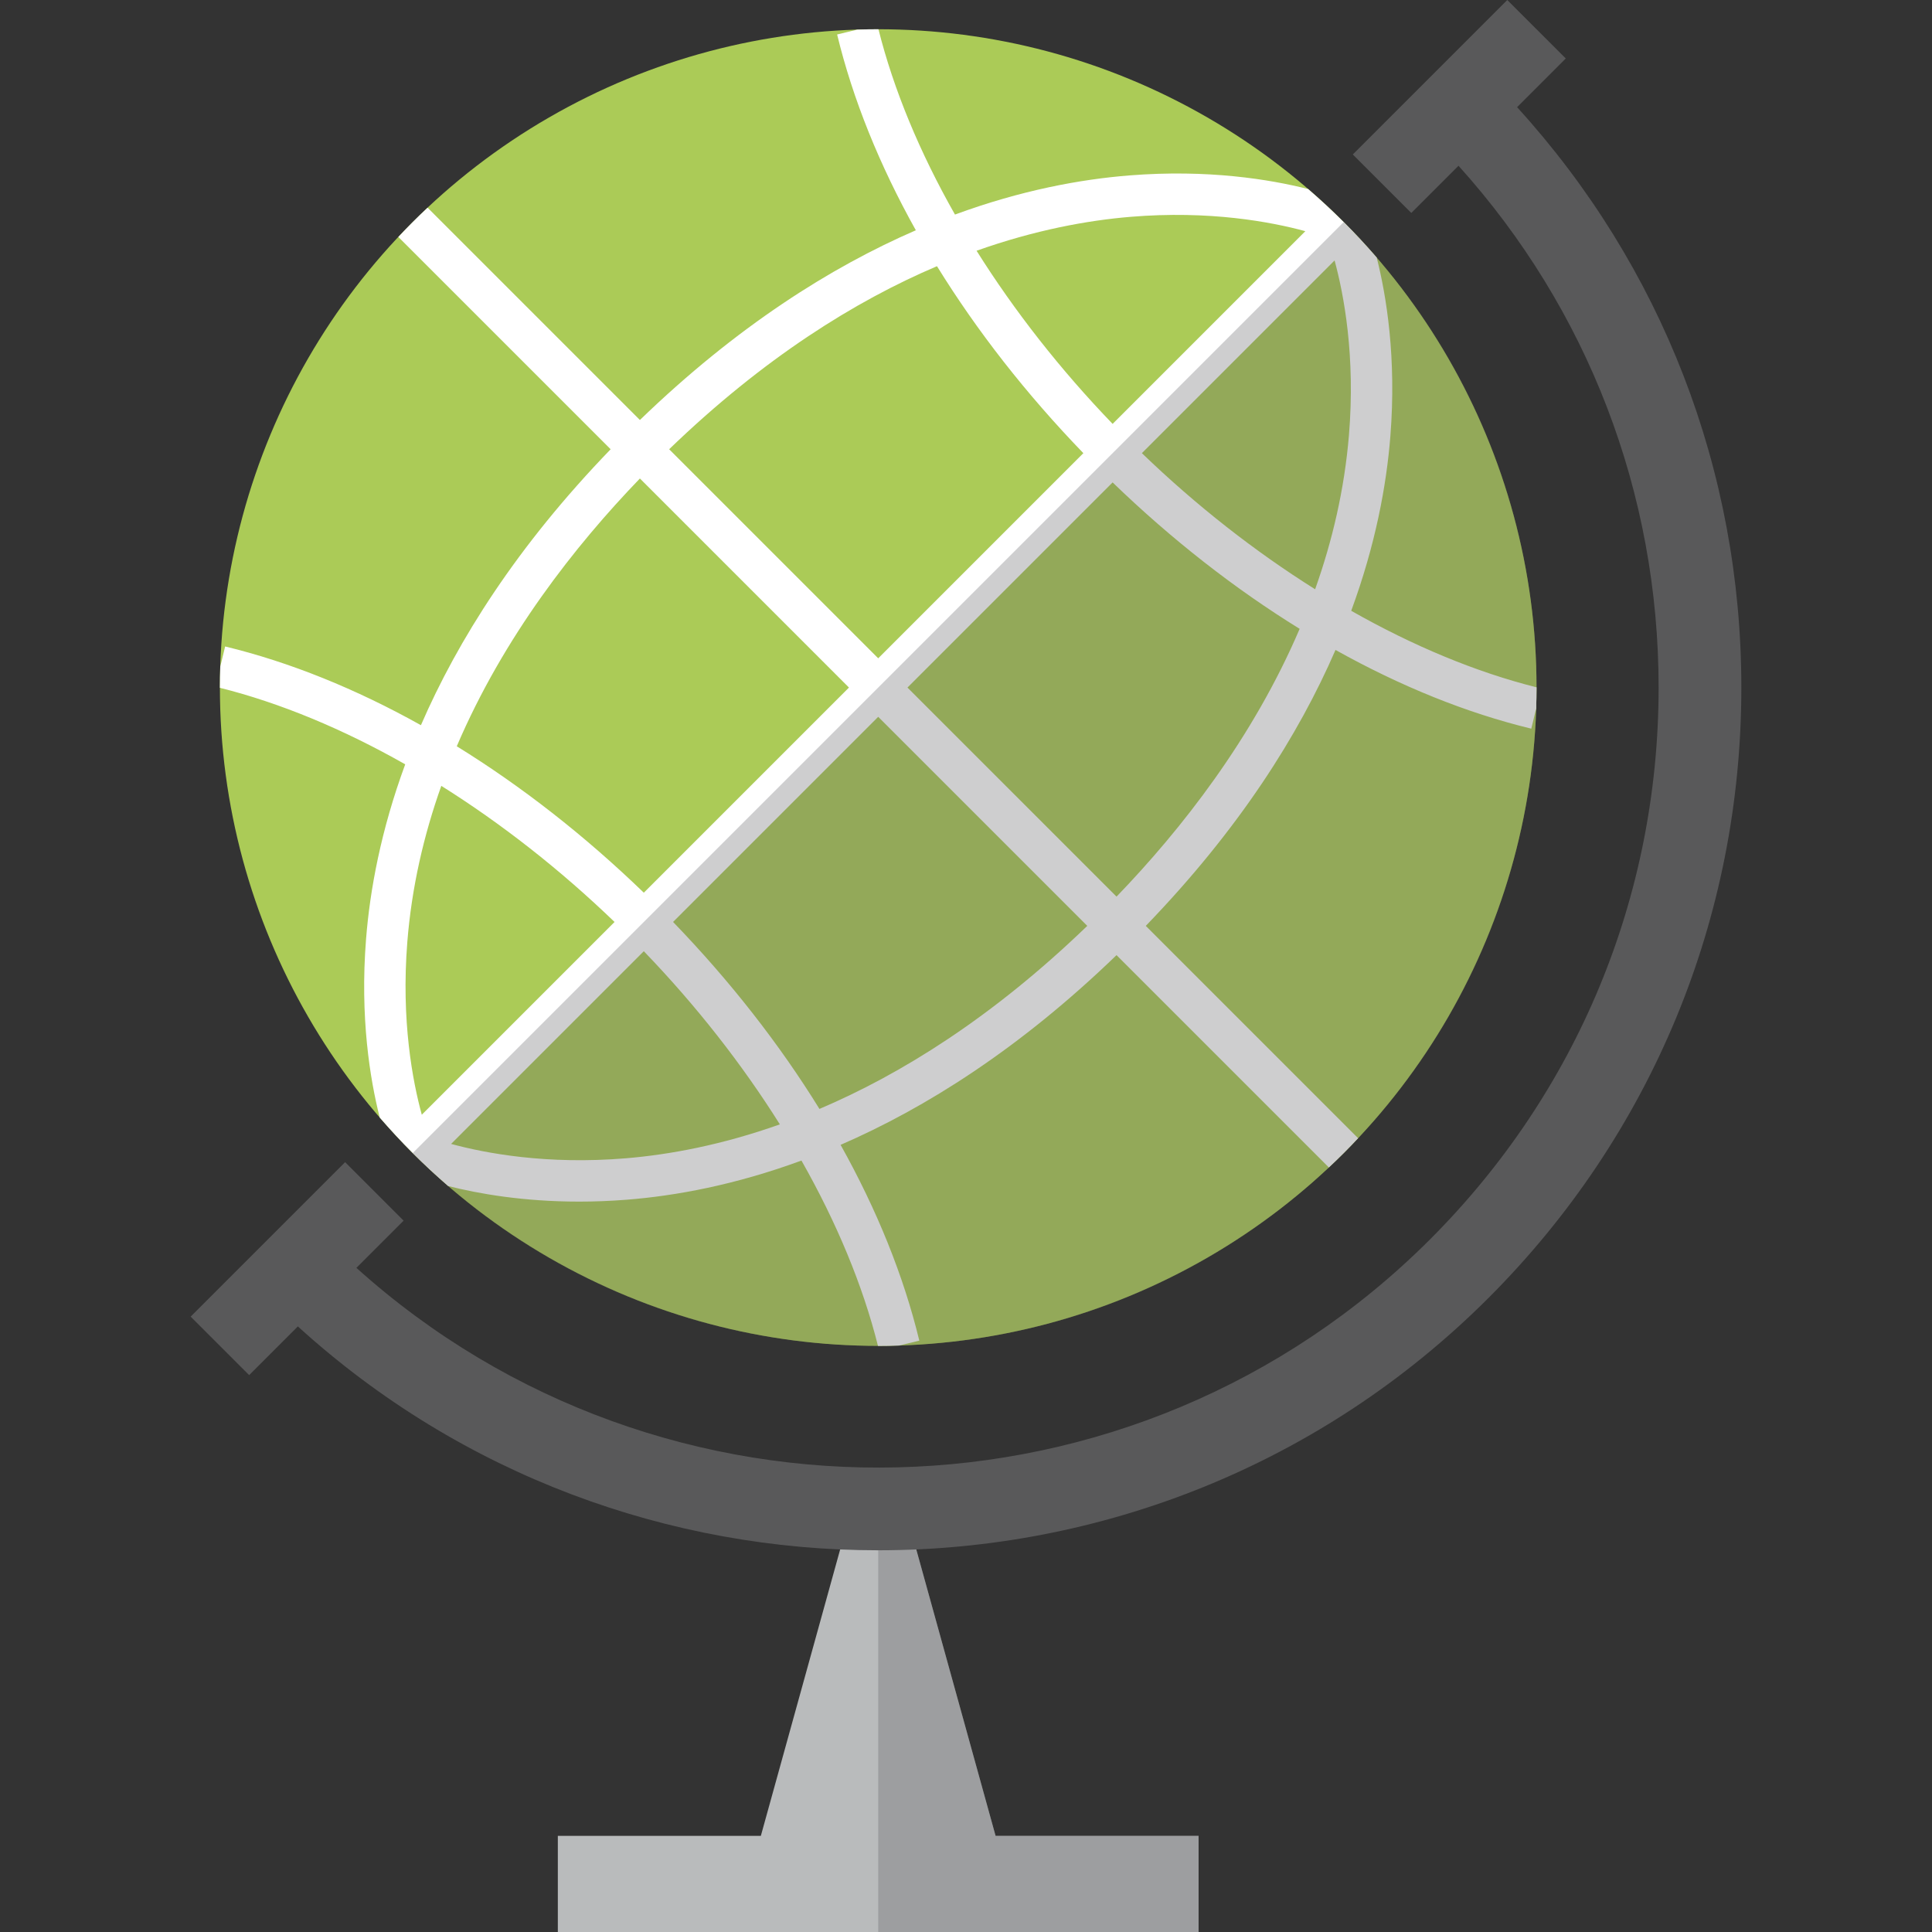 <?xml version="1.0" encoding="iso-8859-1"?>
<!-- Uploaded to: SVG Repo, www.svgrepo.com, Generator: SVG Repo Mixer Tools -->
<svg height="800px" width="800px" version="1.1" id="Layer_1" xmlns="http://www.w3.org/2000/svg" xmlns:xlink="http://www.w3.org/1999/xlink" 
	 viewBox="0 0 467.071 467.071" xml:space="preserve">
<rect x="0" y="0" width="467.071" height="467.071" fill="#333333" stroke="none"/>
<polygon style="fill:#B9BBBC;" points="240.688,443.831 219.84,368.545 204.786,368.545 183.938,443.831 134.859,443.831 
	134.859,467.071 289.766,467.071 289.766,443.831 "/>
<polygon style="opacity:0.3;fill:#5B5B5F;enable-background:new    ;" points="289.767,443.831 240.688,443.831 219.84,368.545 
	212.313,368.545 212.313,467.071 289.767,467.071 "/>
<path style="fill:#59595A;" d="M366.765,25.911l11.769-11.77L364.391,0l-37.343,37.343l14.143,14.142l11.412-11.412
	c31.267,34.688,48.376,79.102,48.376,126.149c0,50.395-19.625,97.772-55.26,133.407c-71.189,71.189-185.581,73.48-259.555,6.883
	l11.413-11.413l-14.143-14.143L46.092,318.3l14.143,14.143l11.774-11.774c39.671,36.081,89.979,54.125,140.305,54.121
	c53.428-0.005,106.874-20.345,147.549-61.019c39.412-39.412,61.117-91.813,61.117-147.549
	C420.979,113.83,401.798,64.39,366.765,25.911z"/>
<circle style="fill:#ABCB57;" cx="212.313" cy="166.221" r="159.15"/>
<path style="fill:#FFFFFF;" d="M371.462,166.161c-14.601-3.659-29.794-9.982-44.799-18.498c5.901-16.037,8.531-30.4,9.467-42.23
	c1.497-18.925-0.953-33.875-3.302-43.161c-2.537-2.935-5.193-5.801-7.979-8.587c-2.786-2.786-5.653-5.443-8.588-7.979
	c-9.286-2.349-24.235-4.798-43.161-3.302c-11.829,0.936-26.193,3.566-42.23,9.467c-8.516-15.005-14.839-30.198-18.498-44.8
	c-1.712-0.001-3.424,0.035-5.135,0.09l-4.859,1.176c3.786,15.645,10.249,31.617,19.032,47.333
	c-20.48,8.884-43.243,23.189-66.711,45.867L103.373,50.21c-1.209,1.137-2.41,2.288-3.591,3.47l-0.01,0.01
	c-1.182,1.182-2.333,2.382-3.47,3.591l51.327,51.327c-22.679,23.468-36.984,46.231-45.868,66.711
	c-15.715-8.783-31.688-15.247-47.332-19.034l-1.176,4.862c-0.054,1.711-0.09,3.422-0.09,5.133
	c14.601,3.659,29.794,9.983,44.8,18.499c-5.901,16.037-8.531,30.4-9.466,42.229C87,245.934,89.45,260.884,91.799,270.17
	c2.536,2.934,5.192,5.801,7.978,8.586c2.786,2.787,5.654,5.443,8.588,7.98c7.31,1.849,18.128,3.759,31.633,3.759
	c3.65,0,7.501-0.14,11.527-0.458c11.829-0.935,26.193-3.566,42.23-9.467c8.516,15.005,14.839,30.198,18.499,44.8
	c1.712,0.001,3.423-0.035,5.134-0.09l4.86-1.176c-3.786-15.645-10.25-31.617-19.033-47.332c20.48-8.884,43.244-23.189,66.712-45.867
	l51.327,51.327c1.211-1.138,2.413-2.291,3.596-3.475c1.184-1.183,2.337-2.385,3.475-3.596l-51.327-51.327
	c22.678-23.468,36.983-46.231,45.867-66.711c15.716,8.783,31.688,15.247,47.333,19.033l1.175-4.858
	C371.427,169.586,371.463,167.874,371.462,166.161z M273.296,52.421c19.119-1.595,34.001,1.219,42.277,3.469l-46.59,46.59
	c-12.665-13.143-23.776-27.338-32.892-41.862C250.188,55.612,262.812,53.296,273.296,52.421z M226.521,64.352
	c9.648,15.631,21.561,30.894,35.388,45.202l-49.596,49.596l-50.543-50.543C184.692,86.484,206.801,72.743,226.521,64.352z
	 M154.699,115.677l50.543,50.543l-49.596,49.596c-14.313-13.832-29.583-25.748-45.22-35.399
	C121.724,153.975,138.994,131.968,154.699,115.677z M98.466,227.796c1.054-13.332,4.006-25.965,8.222-37.811
	c14.532,9.118,28.735,20.235,41.885,32.906l-46.603,46.603C99.74,261.34,96.968,246.733,98.466,227.796z M151.331,280.02
	c-19.122,1.594-33.999-1.219-42.276-3.47l46.589-46.589c12.665,13.143,23.776,27.338,32.891,41.862
	C174.438,276.83,161.815,279.146,151.331,280.02z M198.105,268.089c-9.649-15.631-21.561-30.894-35.388-45.202l49.596-49.596
	l50.543,50.543C239.934,245.958,217.825,259.699,198.105,268.089z M269.928,216.764l-50.544-50.543l49.596-49.596
	c14.312,13.832,29.581,25.747,45.217,35.397C302.893,178.476,285.618,200.488,269.928,216.764z M326.112,105.239
	c-1.094,13.114-4.02,25.548-8.174,37.218c-14.532-9.118-28.734-20.234-41.884-32.906l46.589-46.589
	C324.894,71.24,327.707,86.118,326.112,105.239z"/>
<path style="opacity:0.3;fill:#5B5B5F;enable-background:new    ;" d="M324.849,53.685L99.777,278.757
	c62.152,62.152,162.92,62.152,225.072,0S387.001,115.837,324.849,53.685z"/>
</svg>